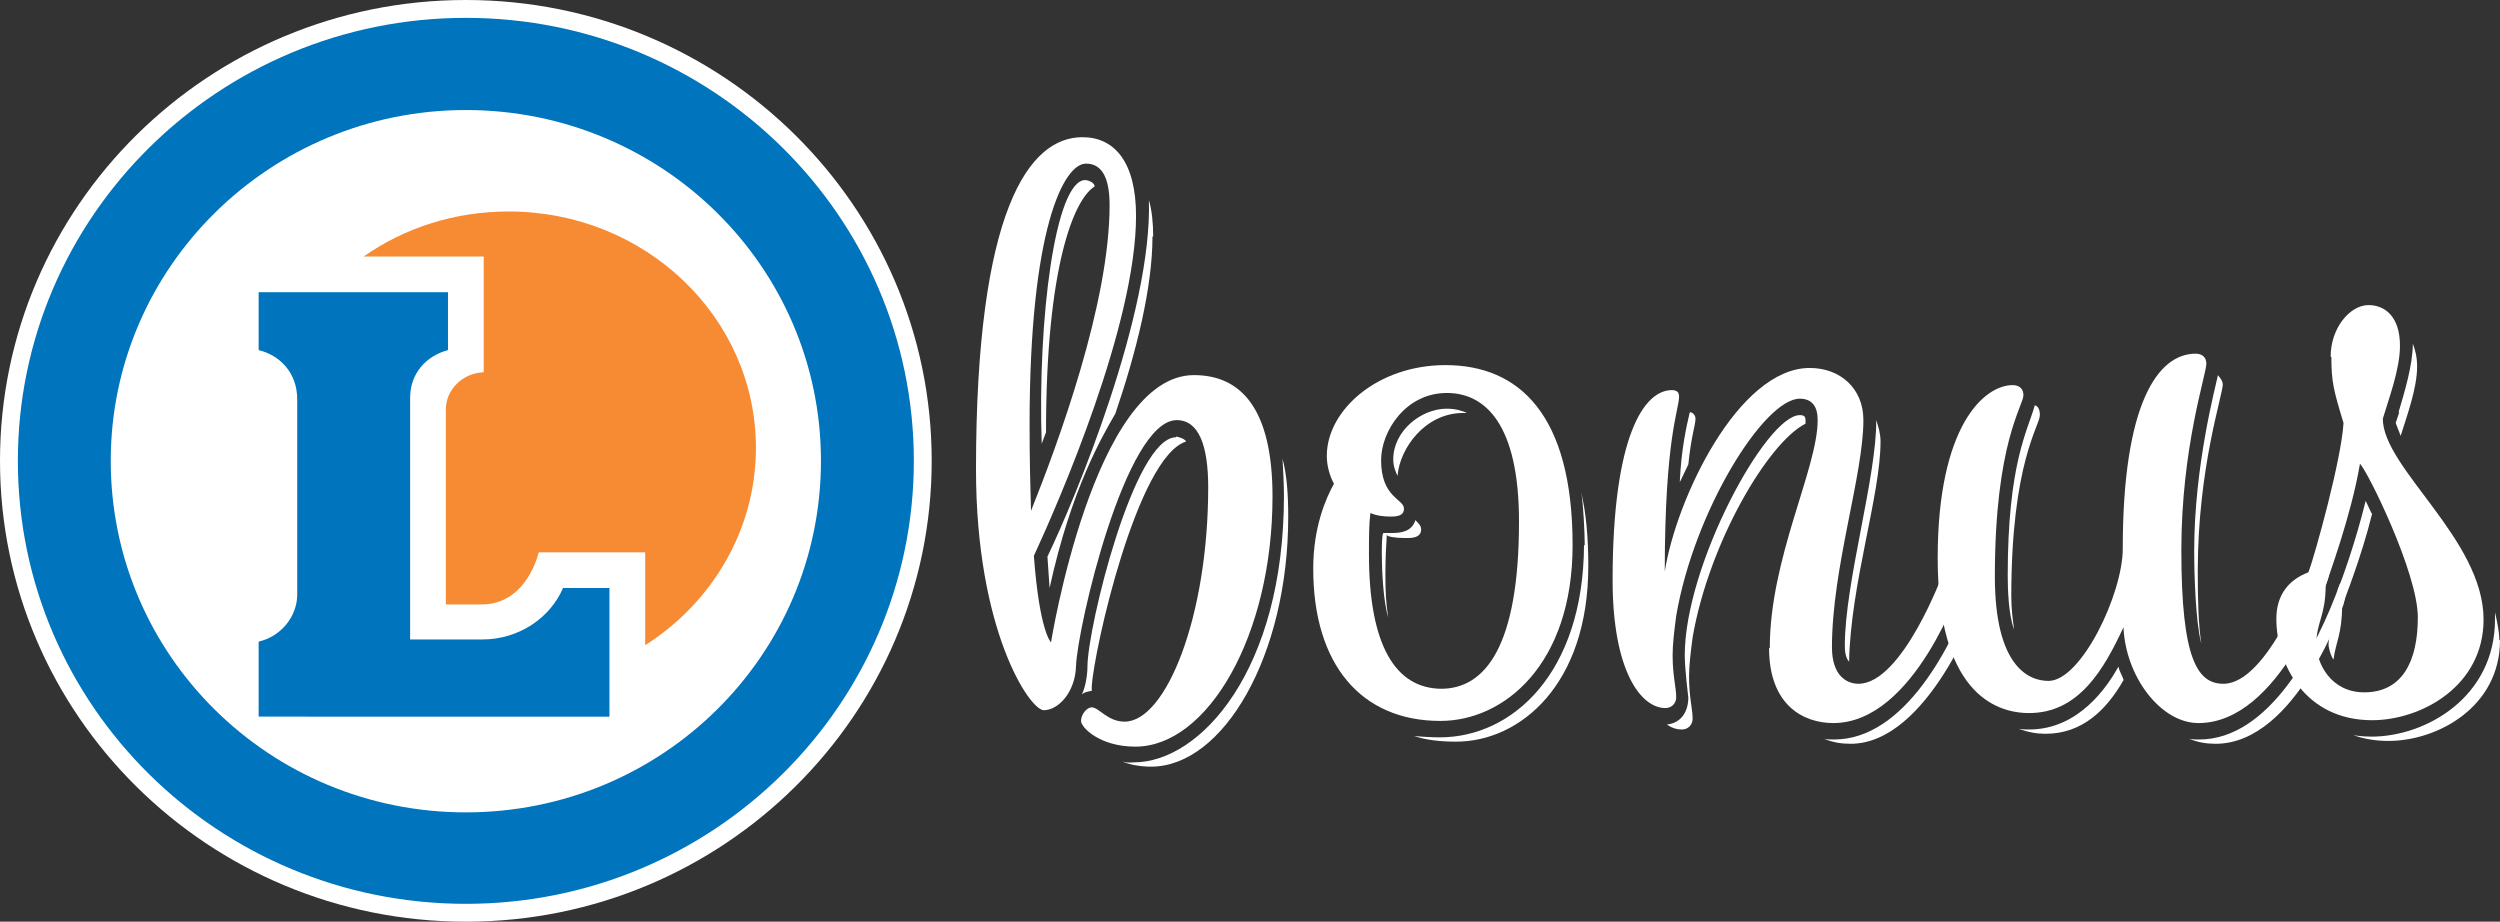 <?xml version="1.0" encoding="UTF-8"?>
<svg id="Warstwa_2" data-name="Warstwa 2" xmlns="http://www.w3.org/2000/svg" viewBox="0 0 34.99 12.9">
  <rect x="0" y="0" width="34.99" height="12.9" fill="#333333" stroke="none"/>
  <defs>
    <style>
      .cls-1 {
        fill: #fff;
      }

      .cls-2 {
        fill: #f68b33;
      }

      .cls-3 {
        fill: #0074bc;
      }
    </style>
  </defs>
  <g id="Warstwa_2-2" data-name="Warstwa 2">
    <g>
      <path class="cls-1" d="M0,6.45C0,2.89,2.92,0,6.52,0s6.52,2.89,6.52,6.45-2.92,6.45-6.52,6.45S0,10.01,0,6.45"/>
      <path class="cls-3" d="M1.55,6.45c0,2.72,2.22,4.92,4.97,4.92s4.97-2.2,4.97-4.92S9.26,1.54,6.52,1.54,1.55,3.74,1.55,6.45M.25,6.45C.25,3.03,3.06.25,6.52.25s6.27,2.78,6.27,6.2-2.81,6.2-6.27,6.2S.25,9.88.25,6.45"/>
      <path class="cls-3" d="M3.62,4.9v-.81h2.65v.81c-.3.08-.53.32-.53.67v3.38h1.01c.51,0,.95-.3,1.13-.72h.65s0,1.8,0,1.8H3.62v-1.05c.31-.07.54-.35.54-.66v-2.73c0-.38-.25-.62-.54-.69"/>
      <path class="cls-2" d="M5.09,3.59c.57-.4,1.27-.63,2.03-.63,1.91,0,3.46,1.48,3.46,3.31,0,1.15-.62,2.17-1.55,2.76v-1.3h-1.49s-.16.73-.8.73h-.5v-2.73c0-.28.24-.51.53-.52v-1.62"/>
    </g>
    <path class="cls-1" d="M18.03,7.23c0,1.95-.91,3.5-1.92,3.5-.16,0-.3-.03-.4-.07.08.02.12.01.16.01.93,0,2.1-1.29,2.1-3.73,0-.14-.01-.37-.02-.52.06.22.08.5.08.81M16.46,6.11s.12.02.14.07c-.68.21-1.29,2.91-1.32,3.43v.06s-.1.01-.14.05c.05-.09.08-.27.08-.39,0-.54.65-3.21,1.24-3.21M16.13,3.31c0,.72-.23,1.63-.52,2.48-.18.31-.62,1.06-.92,2.44l-.03-.44c.39-.81,1.47-3.41,1.42-4.99.04.14.06.31.06.51M14.58,6.22c-.06-1.76.19-3.7.61-3.7.03,0,.13.03.13.09-.29.18-.68,1.12-.68,3.44l-.06.16ZM14.43,7.15c.38-.95,1.1-2.9,1.1-4.28,0-.42-.13-.58-.33-.58-.31,0-.79.9-.79,3.66,0,.47.01.87.02,1.2M14.47,7.78c.08,1.07.24,1.21.24,1.21,0,0,.6-3.74,2-3.74.66,0,1.1.47,1.1,1.7,0,1.95-.91,3.5-1.92,3.5-.5,0-.76-.27-.76-.36s.08-.19.15-.19c.1,0,.22.2.46.2.58,0,1.17-1.47,1.17-3.28,0-.58-.13-.94-.44-.94-.72,0-1.39,2.9-1.41,3.44-.01.37-.25.62-.45.62s-.95-1.12-.95-3.37c0-3.63.74-4.65,1.49-4.65.45,0,.75.35.75,1.1,0,1.52-1.07,3.98-1.43,4.76"/>
    <path class="cls-1" d="M22.18,7.63c0-.15-.02-.6-.05-.74.07.29.1.64.1,1.03,0,1.67-.96,2.46-1.85,2.46-.21,0-.42-.02-.59-.08.08.01.25.02.36.02,1.02,0,2.01-.9,2.02-2.69M20.25,5.72c.12,0,.22.03.28.06h-.05c-.54,0-.89.5-.92.88-.03-.06-.06-.14-.06-.23,0-.4.39-.71.75-.71M19.41,7.48c-.01.15-.02.34-.02.57s.01.42.04.59c-.07-.22-.09-.66-.09-.88,0-.1,0-.27.02-.3h.12c.13,0,.28-.02.33-.18.05.05.08.08.08.13,0,.08-.06.12-.18.12-.09,0-.21,0-.29-.03M20.17,9.64c.62,0,1.09-.6,1.09-2.34,0-1.36-.47-1.8-1.01-1.8-.58,0-.92.54-.92.94,0,.53.32.54.32.68,0,.08-.06.11-.18.11-.1,0-.2-.01-.29-.05-.02.16-.02.33-.02.58,0,1.27.37,1.88,1.02,1.88M18.67,6.77c-.06-.11-.1-.25-.1-.39,0-.64.71-1.27,1.66-1.27,1.03,0,1.78.69,1.78,2.52,0,1.67-.96,2.46-1.85,2.46-1.11,0-1.78-.79-1.78-2.13,0-.59.18-.99.29-1.19"/>
    <path class="cls-1" d="M26.26,5.88c.03.09.06.19.06.3,0,.75-.42,2-.44,3.08-.05-.05-.06-.15-.06-.22,0-.89.45-2.38.44-3.17M27.64,8.17c.06.01.08.07.08.13s-.03.16-.03.16c0,0-.7,1.95-1.79,1.95-.13,0-.25-.02-.37-.07.04.01.1.01.14.01.98,0,1.65-1.29,1.97-2.18M23.73,5.86c0,.09-.06.24-.1.64l-.12.25c.02-.45.09-.77.14-.98.05,0,.08.05.08.09M23.58,9.17c0-1.26,1.14-3.36,1.61-3.36.06,0,.08.02.08.07v.05c-.52.26-1.35,1.66-1.58,2.99-.03.23-.05.4-.05.55,0,.29.05.45.05.59,0,.08-.06.15-.15.15-.07,0-.14-.02-.21-.07.2-.02.3-.18.3-.38,0,0-.05-.39-.05-.59M24.77,9.07c0-1.26.67-2.51.67-3.19,0-.18-.07-.3-.25-.3-.5,0-1.48,1.57-1.73,3.04-.03.23-.05.4-.05.55,0,.29.05.45.05.59,0,.08-.06.15-.15.15-.35,0-.74-.53-.74-1.79,0-2.02.44-2.66.83-2.66.08,0,.1.04.1.09,0,.19-.2.57-.2,2.45.16-1.02,1.03-2.85,2.03-2.85.42,0,.75.28.75.73,0,.77-.44,2.07-.44,3.18,0,.39.2.51.37.51.62,0,1.19-1.56,1.19-1.56,0,0,.05-.13.15-.13.08,0,.14.05.14.13,0,.06-.04.16-.04.16,0,0-.65,1.95-1.79,1.95-.42,0-.9-.25-.9-1.05"/>
    <path class="cls-1" d="M31.04,5.25s.07.07.07.13c0,.15-.35,1.17-.35,2.61,0,.43.01.76.05,1.02-.08-.3-.1-.96-.1-1.3,0-1.19.3-2.3.33-2.45M32.75,8.17c.06.01.08.07.08.13s-.03.16-.03.16c0,0-.65,1.95-1.79,1.95-.13,0-.25-.02-.37-.07.04.01.11.01.14.01.98,0,1.65-1.29,1.97-2.18M29.72,9.52c-.24.42-.58.75-1.09.75-.12,0-.24-.02-.38-.07.05.01.13.01.15.01.7,0,1.1-.61,1.25-.88.01.06.05.12.07.18M28.47,5.67c.06.01.08.07.08.14,0,.15-.4.66-.4,2.54,0,.16.02.33.04.46-.08-.2-.09-.58-.09-.75,0-1.58.28-2.03.38-2.39M29.72,8.78c-.27.58-.62,1.2-1.32,1.2-.5,0-1.28-.32-1.28-2.17s.65-2.42,1.05-2.42c.09,0,.15.05.15.14,0,.15-.4.66-.4,2.54,0,1.24.46,1.46.75,1.46.46,0,1.04-1.22,1.04-1.85,0-2.03.49-2.73,1.02-2.73.09,0,.15.05.15.14,0,.15-.35,1.17-.35,2.61,0,1.54.23,1.87.59,1.87.62,0,1.19-1.56,1.19-1.56,0,0,.05-.13.15-.13.08,0,.14.05.14.13,0,.06-.04.16-.04.16,0,0-.65,1.95-1.79,1.95-.53,0-1.02-.65-1.05-1.34"/>
    <path class="cls-1" d="M33.57,5.77c.08-.27.2-.66.2-.96.03.08.06.18.06.32,0,.31-.15.71-.23.97-.03-.08-.07-.18-.07-.18l.05-.15ZM34.99,8.96c0,.94-.88,1.41-1.56,1.41-.19,0-.35-.03-.49-.08,0,0,.12.02.25.02.76,0,1.73-.55,1.73-1.64v-.1c.03.13.06.27.06.39M33.2,7.19c-.15.61-.39,1.21-.42,1.29,0,.39-.09.51-.12.75-.03-.03-.07-.15-.07-.22,0-.05.03-.18.06-.29.02-.13.07-.25.07-.47.06-.14.25-.67.39-1.24l.08.17ZM32.55,8.19c0,.43-.13.52-.13.82,0,.27.2.68.67.68.53,0,.75-.43.75-1.05s-.7-2.04-.81-2.15c-.12.72-.45,1.61-.48,1.7M32.62,4.99c0-.4.27-.72.53-.72.22,0,.44.15.44.57,0,.33-.16.75-.24,1.02,0,.69,1.41,1.69,1.41,2.81,0,.94-.88,1.41-1.56,1.41-.93,0-1.34-.77-1.34-1.42,0-.34.18-.55.45-.65.1-.28.46-1.58.49-2.09-.14-.46-.17-.58-.17-.92"/>
  </g>
</svg>